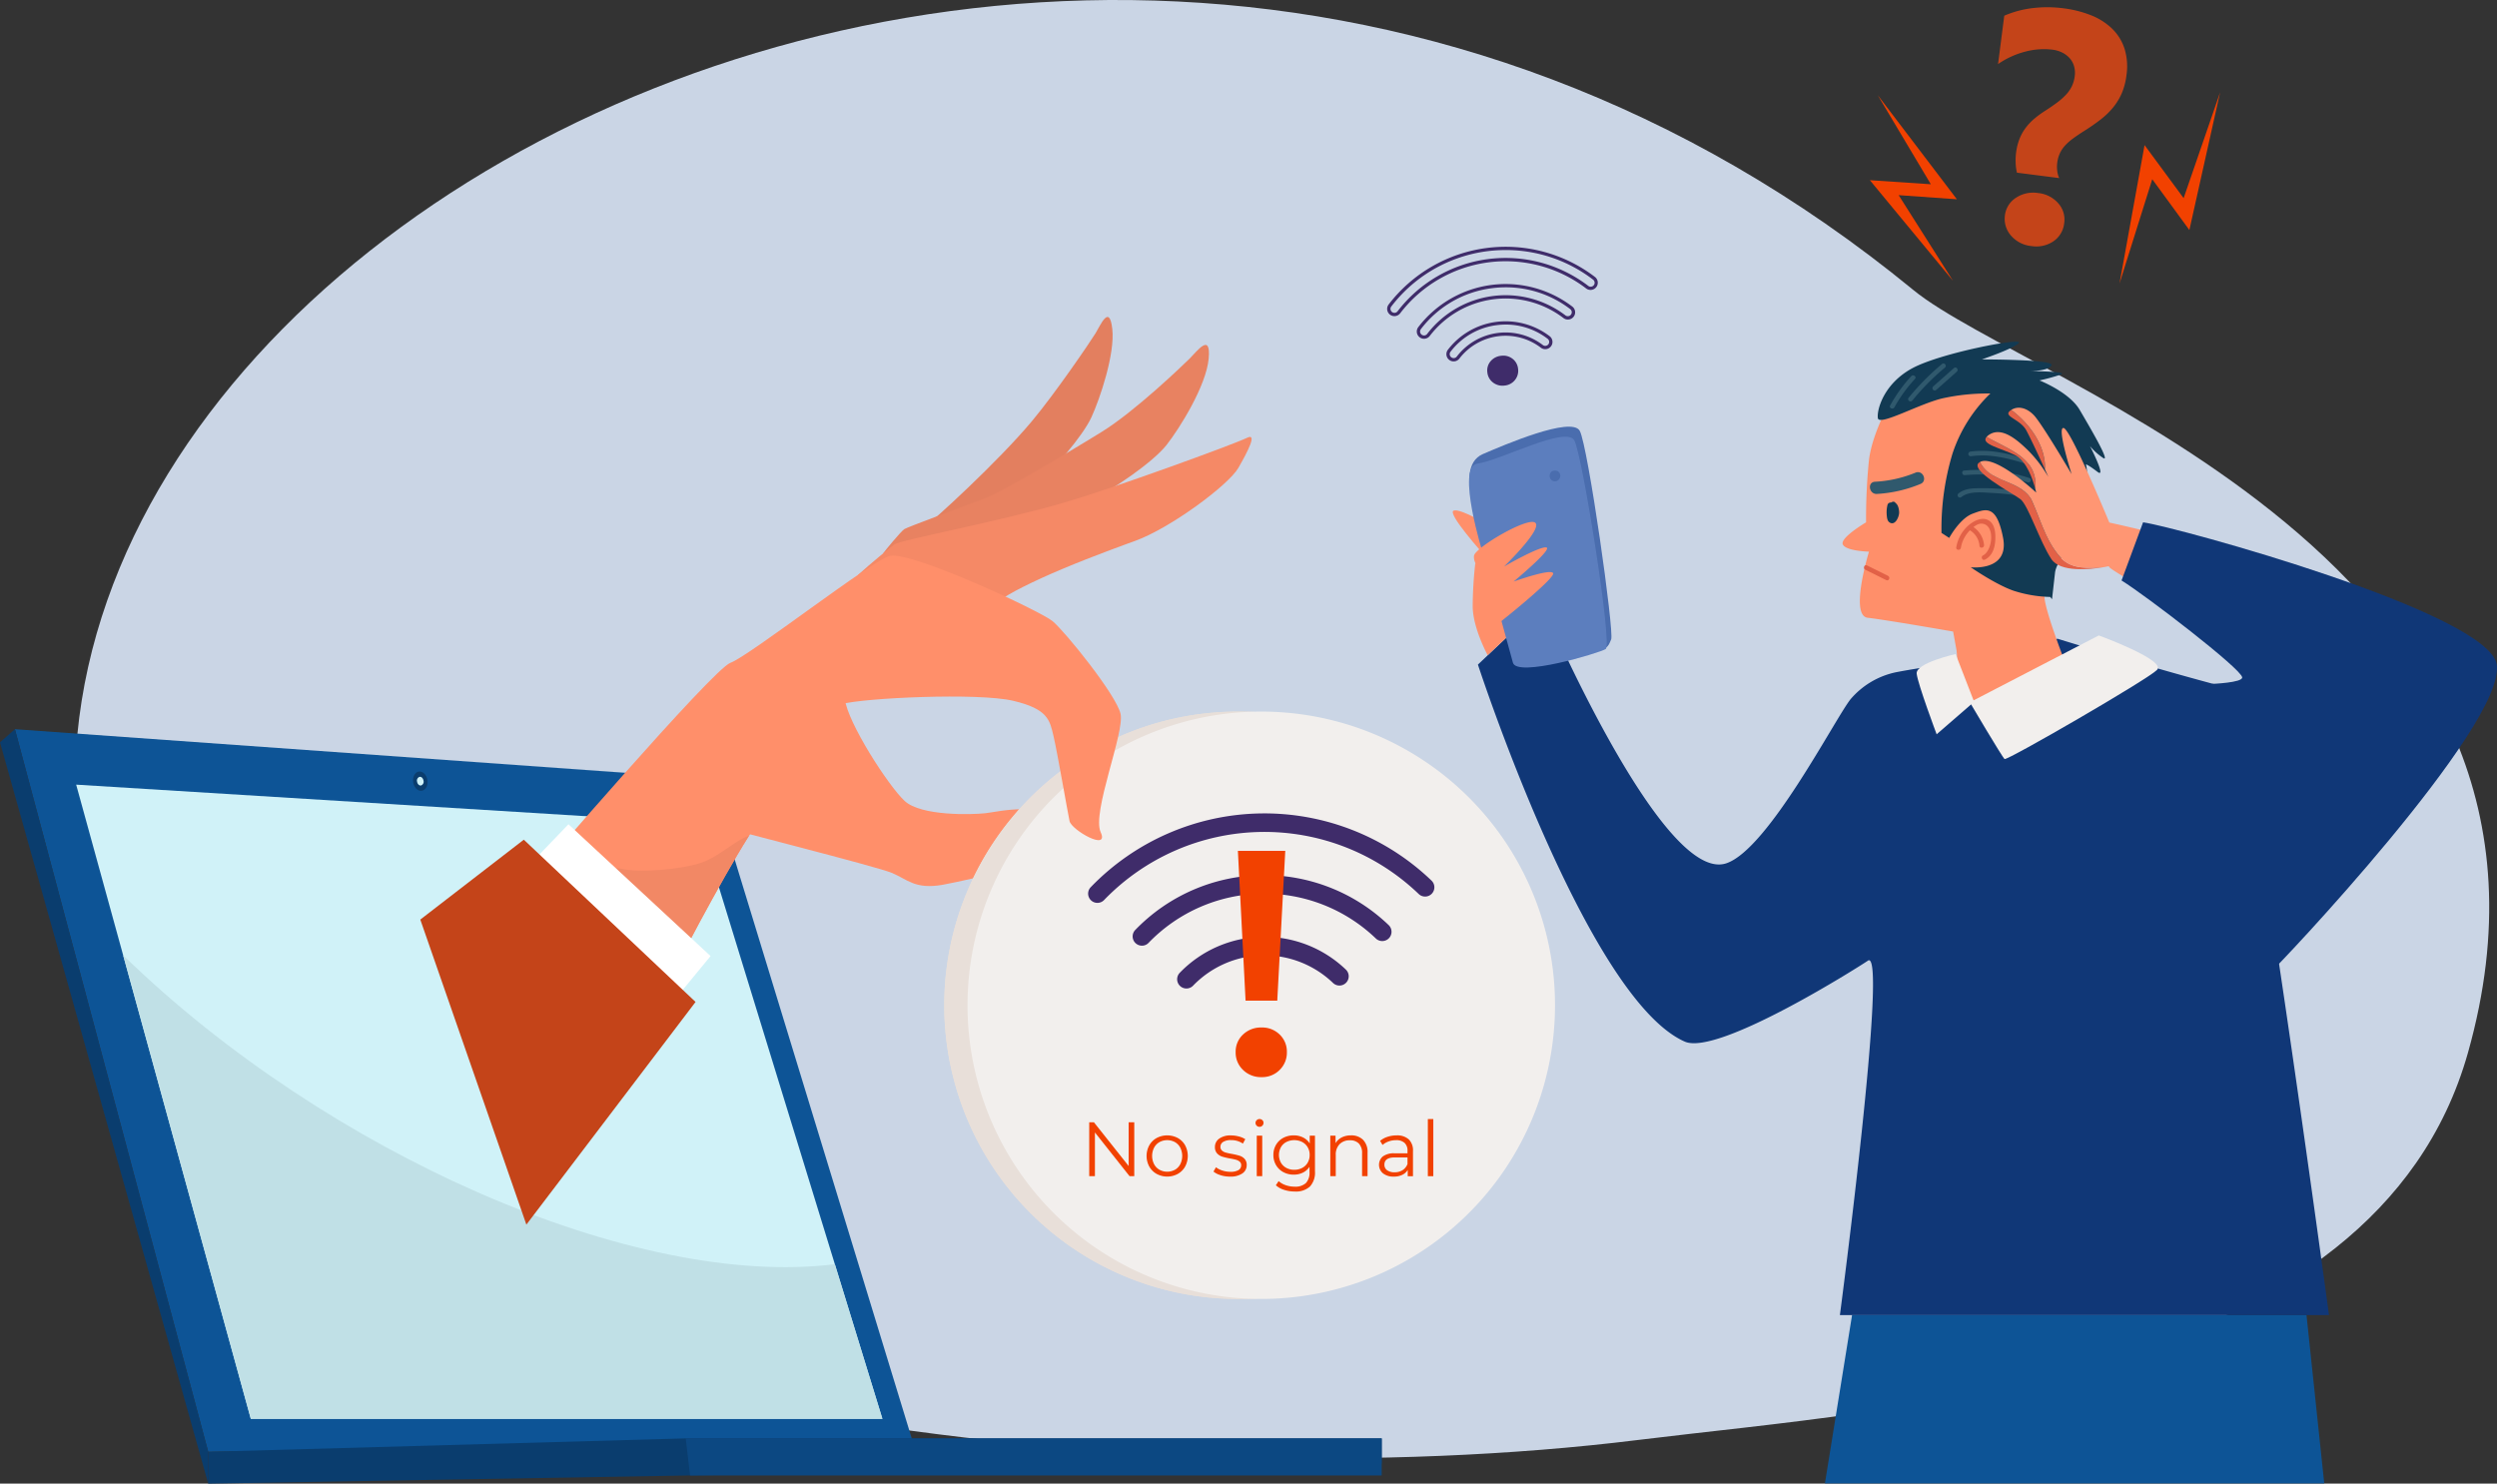 <svg xmlns="http://www.w3.org/2000/svg" width="666" height="395.772" viewBox="0 0 666 395.772"><rect x="0" y="0" width="666" height="395.772" fill="#333333" stroke="none"/><defs><clipPath id="clip-path"><path id="Rectangle_11922" fill="none" d="M0 0h666v395.772H0z" data-name="Rectangle 11922"/></clipPath><clipPath id="clip-path-2"><path id="Path_77779" fill="none" d="m492.243 599.6.017-.02q-.02 0-.017.02m95.341-86.089c-4.417.848-37.561 26.745-42.6 28.551-4.7 1.685-51.694 56.318-52.726 57.518.43-.021 8.657 6.012 17.385 12.045 9.833 6.8 20.3 13.593 20.978 11.734 1.293-3.562 16.872-32.253 20.987-37.566s16.767-30.991 22.9-32.692 36.528-3.1 45.848-.914 9.787 5.169 10.787 9.382 3.769 20.343 4.284 22.721 10.7 8.208 8.3 2.951 6.433-26.552 5.306-31.565-14.774-21.944-18.139-24.726c-3.249-2.685-35.074-17.5-42.6-17.5a3.844 3.844 0 0 0-.713.058" data-name="Path 77779" transform="translate(-492.243 -513.455)"/></clipPath></defs><g id="Hotspot_Not_Working_Quick_Fixes_That_Actually_Work" data-name="Hotspot Not Working? Quick Fixes That Actually Work" transform="translate(0 -.005)"><g id="Group_28952" data-name="Group 28952" transform="translate(0 .005)"><g id="Group_28951" clip-path="url(#clip-path)" data-name="Group 28951"><path id="Path_77750" fill="#cad5e5" d="M104.786 307.5c51.723 67.611 247.811 93.167 381.223 76.642 68.981-8.545 196.585-15.151 221.451-103.326 36.9-130.852-117.266-178.3-147.918-203.442C313.076-124.821-45.491 111.063 104.786 307.5" data-name="Path 77750" transform="translate(-49.203 -.005)"/><path id="Path_77751" fill="#0d5496" d="m13.792 673.922 51.551 192.76 188.053-2.25-54.2-177.257Z" data-name="Path 77751" transform="translate(-9.811 -479.403)"/><path id="Path_77752" fill="#0a3d6e" d="M385.488 715.31c.221 1.414-.451 2.693-1.5 2.857s-2.08-.849-2.3-2.263.451-2.693 1.5-2.857 2.08.85 2.3 2.264" data-name="Path 77752" transform="translate(-271.487 -507.222)"/><path id="Path_77753" fill="#d0f2f8" d="M387.074 718.963a1.051 1.051 0 0 1-.676 1.287c-.473.074-.937-.383-1.037-1.02a1.052 1.052 0 0 1 .676-1.288c.473-.074.937.383 1.037 1.02" data-name="Path 77753" transform="translate(-274.117 -510.712)"/><path id="Path_77754" fill="#d0f2f8" d="M285.408 894.346H116.944L82.9 770.69l-12.535-45.52 166.191 10.288L272.725 853.1Z" data-name="Path 77754" transform="translate(-50.051 -515.859)"/><path id="Path_77755" fill="#c0e0e6" d="M316.3 1006.53H147.838l-34.049-123.655c54.591 53.108 136.617 89.033 189.829 82.411Z" data-name="Path 77755" transform="translate(-80.945 -628.044)"/><path id="Path_77756" fill="#0a3d6e" d="M505.391 1329.353v6.751l-184.467 3.135-128.53 2.183v-8.494l127.361-3.576Z" data-name="Path 77756" transform="translate(-136.862 -945.651)"/><path id="Path_77757" fill="#0c4882" d="M819.276 1329.353v9.887H634.809l-1.169-9.887Z" data-name="Path 77757" transform="translate(-450.746 -945.651)"/><path id="Path_77758" fill="#0a3d6e" d="M3.981 673.922 0 677.427l55.533 197.748v-8.494Z" data-name="Path 77758" transform="translate(0 -479.403)"/><path id="Path_77759" fill="#ff8f6a" fill-rule="evenodd" d="M647.43 677.153c6.128 1.849 46.219 11.93 50.509 13.694s6.211 4.5 13.628 3.2 36.086-8.474 39.8-8.639 7.216-1.86-3.5-7.826-21.209-3.027-24.909-2.627-17.135.783-21.516-3.256-15.263-21-15.944-27.149-44.2 30.75-38.072 32.6" data-name="Path 77759" transform="translate(-460.136 -458.021)"/><path id="Path_77760" fill="#e8dfd9" d="M1029.252 735.977a78.346 78.346 0 1 1-78.346-78.346 78.346 78.346 0 0 1 78.346 78.346" data-name="Path 77760" transform="translate(-620.705 -467.814)"/><path id="Path_77761" fill="#e8dfd9" d="M1029.252 735.977a78.346 78.346 0 1 1-78.346-78.346 78.346 78.346 0 0 1 78.346 78.346" data-name="Path 77761" transform="translate(-620.705 -467.814)"/><path id="Path_77762" fill="#f2efed" d="M1050.744 735.977a78.346 78.346 0 1 1-78.344-78.346 78.346 78.346 0 0 1 78.346 78.346" data-name="Path 77762" transform="translate(-635.993 -467.814)"/><path id="Path_77763" fill="#3f2c6a" d="M1007.9 775.6a2.471 2.471 0 0 1-1.7-4.183 64.361 64.361 0 0 1 90.9-1.754 2.471 2.471 0 1 1-3.427 3.562 59.412 59.412 0 0 0-83.91 1.619 2.467 2.467 0 0 1-1.865.756" data-name="Path 77763" transform="translate(-715.282 -534.751)"/><path id="Path_77764" fill="#3f2c6a" d="M1049.031 827.6a2.471 2.471 0 0 1-1.7-4.183 47.867 47.867 0 0 1 67.6-1.3 2.471 2.471 0 0 1-3.427 3.562 42.919 42.919 0 0 0-60.616 1.169 2.468 2.468 0 0 1-1.866.757" data-name="Path 77764" transform="translate(-744.541 -575.335)"/><path id="Path_77765" fill="#3f2c6a" d="M1090.162 879.605a2.471 2.471 0 0 1-1.7-4.183 31.371 31.371 0 0 1 44.31-.856 2.471 2.471 0 1 1-3.427 3.562 26.425 26.425 0 0 0-37.321.72 2.467 2.467 0 0 1-1.866.757" data-name="Path 77765" transform="translate(-773.801 -615.916)"/><path id="Path_77766" fill="#f24100" d="M1143.784 844.792a6.364 6.364 0 0 1-1.963-4.738 6.226 6.226 0 0 1 1.963-4.7 6.879 6.879 0 0 1 4.952-1.878 6.627 6.627 0 0 1 4.824 1.878 6.3 6.3 0 0 1 1.921 4.7 6.439 6.439 0 0 1-1.921 4.738 6.543 6.543 0 0 1-4.824 1.921 6.79 6.79 0 0 1-4.952-1.921m-1.366-58.438h12.635l-2.135 39.955h-8.452Z" data-name="Path 77766" transform="translate(-812.246 -559.382)"/><path id="Path_77767" fill="#f24100" d="M1018.516 1037.226v14.374h-1.253l-9.241-11.665v11.665h-1.52v-14.376h1.253l9.262 11.665v-11.665Z" data-name="Path 77767" transform="translate(-715.986 -737.843)"/><path id="Path_77768" fill="#f24100" d="M1062.2 1059.6a5.163 5.163 0 0 1-1.971-1.961 5.947 5.947 0 0 1 0-5.668 5.092 5.092 0 0 1 1.971-1.951 6.018 6.018 0 0 1 5.627 0 5.024 5.024 0 0 1 1.961 1.951 6.021 6.021 0 0 1 0 5.668 5.094 5.094 0 0 1-1.961 1.961 5.94 5.94 0 0 1-5.627 0m4.878-1.109a3.651 3.651 0 0 0 1.422-1.491 4.959 4.959 0 0 0 0-4.395 3.656 3.656 0 0 0-1.427-1.489 4.331 4.331 0 0 0-4.128 0 3.721 3.721 0 0 0-1.437 1.489 4.872 4.872 0 0 0 0 4.395 3.716 3.716 0 0 0 1.438 1.489 4.328 4.328 0 0 0 4.128 0" data-name="Path 77768" transform="translate(-753.692 -746.448)"/><path id="Path_77769" fill="#f24100" d="M1123.215 1059.929a5.407 5.407 0 0 1-1.879-.955l.657-1.15a5.523 5.523 0 0 0 1.7.873 6.766 6.766 0 0 0 2.136.339 4.079 4.079 0 0 0 2.187-.462 1.47 1.47 0 0 0 .708-1.3 1.173 1.173 0 0 0-.39-.934 2.593 2.593 0 0 0-.986-.514 14.259 14.259 0 0 0-1.581-.339 18.036 18.036 0 0 1-2.115-.5 3.1 3.1 0 0 1-1.365-.873 2.425 2.425 0 0 1-.565-1.7 2.671 2.671 0 0 1 1.13-2.218 5.072 5.072 0 0 1 3.142-.863 8.162 8.162 0 0 1 2.095.277 5.762 5.762 0 0 1 1.725.729l-.636 1.17a5.454 5.454 0 0 0-3.183-.924 3.69 3.69 0 0 0-2.1.493 1.509 1.509 0 0 0-.709 1.294 1.278 1.278 0 0 0 .4.986 2.458 2.458 0 0 0 1 .544 16.043 16.043 0 0 0 1.643.359 19.007 19.007 0 0 1 2.074.493 3.048 3.048 0 0 1 1.335.842 2.318 2.318 0 0 1 .554 1.643 2.613 2.613 0 0 1-1.181 2.249 5.614 5.614 0 0 1-3.275.832 8.29 8.29 0 0 1-2.516-.38" data-name="Path 77769" transform="translate(-797.674 -746.448)"/><path id="Path_77770" fill="#f24100" d="M1160.491 1036a1.008 1.008 0 0 1-.308-.739.987.987 0 0 1 .308-.719 1.034 1.034 0 0 1 .76-.308 1.051 1.051 0 0 1 .76.3.951.951 0 0 1 .308.709 1.075 1.075 0 0 1-1.828.76m.021 2.67h1.458v10.8h-1.458Z" data-name="Path 77770" transform="translate(-825.308 -735.718)"/><path id="Path_77771" fill="#f24100" d="M1187.779 1049.405v9.488a5.5 5.5 0 0 1-1.345 4.076 5.563 5.563 0 0 1-4.056 1.325 9.066 9.066 0 0 1-2.844-.442 5.856 5.856 0 0 1-2.187-1.222l.739-1.109a5.545 5.545 0 0 0 1.9 1.089 7.094 7.094 0 0 0 2.352.39 4.15 4.15 0 0 0 3.019-.955 4.02 4.02 0 0 0 .965-2.968v-1.377a4.392 4.392 0 0 1-1.776 1.561 5.491 5.491 0 0 1-2.434.534 5.739 5.739 0 0 1-2.762-.668 4.924 4.924 0 0 1-1.951-1.869 5.253 5.253 0 0 1-.709-2.721 5.2 5.2 0 0 1 .709-2.711 4.9 4.9 0 0 1 1.94-1.849 5.8 5.8 0 0 1 2.772-.657 5.482 5.482 0 0 1 2.485.554 4.478 4.478 0 0 1 1.787 1.6v-2.074Zm-3.409 8.595a3.634 3.634 0 0 0 1.468-1.406 4.019 4.019 0 0 0 .524-2.054 3.964 3.964 0 0 0-.524-2.044 3.673 3.673 0 0 0-1.458-1.4 4.742 4.742 0 0 0-4.23-.01 3.585 3.585 0 0 0-1.458 1.4 4.291 4.291 0 0 0 0 4.108 3.651 3.651 0 0 0 1.458 1.406 4.365 4.365 0 0 0 2.105.5 4.426 4.426 0 0 0 2.115-.5" data-name="Path 77771" transform="translate(-837.05 -746.448)"/><path id="Path_77772" fill="#f24100" d="M1238.006 1050.5a4.612 4.612 0 0 1 1.2 3.44v6.264h-1.458v-6.12a3.583 3.583 0 0 0-.842-2.567 3.165 3.165 0 0 0-2.4-.883 3.691 3.691 0 0 0-2.762 1.037 3.918 3.918 0 0 0-1.017 2.865v5.668h-1.458v-10.8h1.4v1.992a4.054 4.054 0 0 1 1.653-1.53 5.293 5.293 0 0 1 2.454-.544 4.415 4.415 0 0 1 3.234 1.181" data-name="Path 77772" transform="translate(-874.453 -746.448)"/><path id="Path_77773" fill="#f24100" d="M1282.232 1050.38a4.088 4.088 0 0 1 1.129 3.132v6.7h-1.4v-1.684a3.342 3.342 0 0 1-1.448 1.315 5.063 5.063 0 0 1-2.269.472 4.444 4.444 0 0 1-2.875-.862 2.968 2.968 0 0 1-.072-4.5 4.876 4.876 0 0 1 3.173-.842h3.43v-.657a2.768 2.768 0 0 0-.781-2.126 3.224 3.224 0 0 0-2.28-.729 5.8 5.8 0 0 0-1.971.339 4.972 4.972 0 0 0-1.622.935l-.657-1.089a5.827 5.827 0 0 1 1.972-1.078 7.665 7.665 0 0 1 2.423-.38 4.575 4.575 0 0 1 3.245 1.057m-1.643 8.215a3.374 3.374 0 0 0 1.314-1.632v-1.766h-3.389q-2.773 0-2.772 1.93a1.764 1.764 0 0 0 .719 1.489 3.269 3.269 0 0 0 2.013.544 3.842 3.842 0 0 0 2.115-.565" data-name="Path 77773" transform="translate(-906.49 -746.448)"/><path id="Rectangle_11921" fill="#f24100" d="M0 0h1.458v15.238H0z" data-name="Rectangle 11921" transform="translate(380.835 298.52)"/><path id="Path_77774" fill="#e37f5f" fill-rule="evenodd" d="M879.752 339.045c-5.869 5.165-34.228 14.21-29.109 10.464 3.054-2.235 20.271-18 29.22-28.694 6.335-7.571 15.689-21.33 17.025-23.517s3.689-7.853 4.456-1.171-3.291 18.658-5.57 23.611-10.152 14.141-16.021 19.306" data-name="Path 77774" transform="translate(-604.676 -208.41)"/><path id="Path_77775" fill="#e88261" fill-rule="evenodd" d="M815.991 374.4c.406-.611 4.785-5.928 5.687-6.5s15.459-5.912 21.8-8.344c3.782-1.451 18.665-10.093 30.761-17.544 8.914-5.492 21.621-17.722 23.544-19.618s5.715-7.126 5.054.063-7.689 18.509-11.242 23.017-14.067 11.821-21.529 15.516-54.481 14.02-54.075 13.41" data-name="Path 77775" transform="translate(-580.462 -226.762)"/><path id="Path_77776" fill="#f58966" fill-rule="evenodd" d="M793.043 440.509c2.933-2.675 8.512-7.27 9.548-8.033 1.65-1.213 28.447-6.2 45.41-11.18 13.139-3.856 44.875-15.406 48.713-17.268 2.757-1.338.172 3.615-2.343 8.027-2.576 4.519-18.056 16.066-27.608 19.511-2.156.778-11.177 4.026-19.322 7.453-7.713 3.246-14.562 6.646-16.747 8.468-4.492 3.746-39.9-4.924-37.651-6.978" data-name="Path 77776" transform="translate(-564.066 -287.253)"/><path id="Path_77777" fill="#ff8f6a" fill-rule="evenodd" d="M492.243 599.6s47.994-55.833 52.743-57.538c5.037-1.807 38.182-27.7 42.6-28.551 5.919-1.137 39.946 14.657 43.312 17.438s17.012 19.713 18.139 24.726-7.708 26.308-5.306 31.565-7.786-.572-8.3-2.951-3.284-18.508-4.284-22.721-1.466-7.2-10.787-9.382-39.718-.788-45.849.914-18.784 27.379-22.9 32.692-19.694 34-20.987 37.567-38.524-24.634-38.381-23.759" data-name="Path 77777" transform="translate(-350.162 -365.253)"/></g></g><g id="Group_28954" data-name="Group 28954" transform="translate(142.081 148.207)"><g id="Group_28953" clip-path="url(#clip-path-2)" data-name="Group 28953"><path id="Path_77778" fill="#f28865" fill-rule="evenodd" d="M601.645 772.864c-3.547 1.588-7.265 5.2-11.49 6.734-5.615 2.039-16.859 2.769-21.086 1.838-12.546-2.764 19.851 20.787 19.851 20.787s20.986-33.055 12.725-29.358" data-name="Path 77778" transform="translate(-544.84 -697.783)"/></g></g><g id="Group_28956" data-name="Group 28956" transform="translate(0 .005)"><g id="Group_28955" clip-path="url(#clip-path)" data-name="Group 28955"><path id="Path_77780" fill="#fff" fill-rule="evenodd" d="m521.314 796.94-15.621 18.99-39.273-36.441 16.993-17.708Z" data-name="Path 77780" transform="translate(-331.793 -541.902)"/><path id="Path_77781" fill="#c44419" fill-rule="evenodd" d="m415.985 776.04 45.809 43.284-45.125 59.4-28.293-81.372Z" data-name="Path 77781" transform="translate(-276.275 -552.046)"/><path id="Path_77782" fill="#0d5496" d="M1693.584 1215.288h121.2l4.736 44.935h-133.18Z" data-name="Path 77782" transform="translate(-1199.596 -864.509)"/><path id="Path_77783" fill="#103777" d="M1592.688 747.73h-130.455s13.052-98.847 7.425-94.521c-.772.594-39.792 25.531-48.8 21.563-26.128-11.507-55.17-100.571-55.17-100.571l17.136-16.242s31.862 75 49.1 69.249c11.187-3.729 28.978-38.565 33.183-43.813a21.764 21.764 0 0 1 12.3-7.2 186.662 186.662 0 0 1 19.292-2.638l23.579-6.259s23.971 7.444 45.81 13.191c4.1 1.078 26.6 167.235 26.6 167.235" data-name="Path 77783" transform="translate(-971.495 -396.911)"/><path id="Path_77784" fill="#ff8f6a" d="M1833.061 610.611c-9.575 2.257-21.433 4.777-21.433 4.777l-3.136-7.16-.363-6.5c10 2.374 20.089 5.327 30.2 7.42a68.23 68.23 0 0 1-5.268 1.467" data-name="Path 77784" transform="translate(-1286.232 -428.044)"/><path id="Path_77785" fill="#f2efed" d="M1781.491 604.476s-10.717 2.388-10.389 5.243 5.328 16.164 5.328 16.164l9.995-8.668Z" data-name="Path 77785" transform="translate(-1259.887 -430.002)"/><path id="Path_77786" fill="#ff8f6a" d="M1715.993 347.142s-5.472 9.324-6.335 16.959a156.185 156.185 0 0 0-.757 16.484s-7.1 4.169-6.193 5.928 6.966 1.892 6.966 1.892-5.243 17.082-.335 17.636 22.782 3.678 22.782 3.678l1.02 5.639 30.915 7.86s-7.249-17.877-7.57-22.629a11.883 11.883 0 0 1 .388-4.643c1.584-4.24 7.961-11.8 9.933-29.256s-10.079-23.231-21.347-26.161-23.029-1.5-29.468 6.613" data-name="Path 77786" transform="translate(-1211.183 -241.246)"/><path id="Path_77787" fill="#123a53" d="M1781.148 383.9a34.234 34.234 0 0 1-9.755-1.654c-4.785-1.645-11.444-6.264-11.444-6.264s10.362 1.171 8.621-7.863-4.653-7.706-8.11-6.439-6.254 6.474-6.254 6.474l-2.058-1.337a69.071 69.071 0 0 1 2.948-21.208 39.266 39.266 0 0 1 10.09-15.982 55.882 55.882 0 0 0-12.852 1.31c-6.245 1.5-16.863 7.485-17.162 5.242s1.593-9.21 9.238-13.317 29.652-8.249 28.377-6.736-9.887 4.406-9.887 4.406 19.334-.025 18.6 1.549-5.7 1.565-5.7 1.565 10.485.08 8.18.924a51.664 51.664 0 0 1-5.7 1.565s7.934 3.106 10.714 7.838 8.338 14.2 6.28 12.86a16.623 16.623 0 0 1-3.509-3.158s4.529 8.8 1.988 6.853-3.088-2.006-3.088-2.006.844 2.3-.317 7.7-2.384 11.33-2.384 11.33 1.5 6.245.052 4.424l-1.452-1.821s-3.826 4.539-4.135 7.265-.8 7.09-.8 7.09Z" data-name="Path 77787" transform="translate(-1234.312 -224.656)"/><path id="Path_77788" fill="#123a53" d="M1743.559 464.58a8.38 8.38 0 0 0-.194 2.625c.053.638.122 1.556.706 1.964 1.491 1.043 2.515-1.3 2.6-2.424.078-1.019-.428-3.51-1.993-2.636-1.333.745-.971 3.131-.512 4.263a.832.832 0 0 0 1.517-.027 6.093 6.093 0 0 0 .1-4.173c-.32-1.008-1.824-.336-1.506.666a4.281 4.281 0 0 1-.126 2.894l1.517-.027a3.283 3.283 0 0 1-.258-1.058c-.015-.265.094-.567.063-.821q.324-.612-.6-.336a2.125 2.125 0 0 1 .139.529 2.549 2.549 0 0 1-.033.933c-.017.08-.5 1.259.164.98 0 0-.142-.9-.15-.986a7.086 7.086 0 0 1 .2-2.184c.241-1.03-1.4-1.206-1.636-.185" data-name="Path 77788" transform="translate(-1240.14 -329.841)"/><path id="Path_77789" fill="#30596d" d="M1729.778 442.17a35.528 35.528 0 0 0 11.632-2.667c1.96-.807.63-3.82-1.332-3.012a32.851 32.851 0 0 1-10.813 2.425c-2.111.117-1.589 3.37.514 3.254" data-name="Path 77789" transform="translate(-1229.172 -310.407)"/><path id="Path_77790" fill="#e26147" d="m1722.749 523.542 5.6 2.776c.713.353 1.167-.8.46-1.146l-5.6-2.776c-.713-.353-1.167.8-.46 1.146" data-name="Path 77790" transform="translate(-1225.243 -371.566)"/><path id="Path_77791" fill="#e26147" d="M1808.906 487.267a8.691 8.691 0 0 1 1.674-3.843c.771-.99 2.437-2.673 3.821-2.624 3.74.134 3.022 7.162.424 8.478-.706.358-.212 1.49.5 1.13 1.891-.958 2.584-2.908 2.741-4.928.141-1.812.049-4.467-1.727-5.534-1.816-1.092-4.075.166-5.468 1.381a9.944 9.944 0 0 0-3.192 5.8c-.144.782 1.084.917 1.227.139" data-name="Path 77791" transform="translate(-1285.903 -341.118)"/><path id="Path_77792" fill="#e26147" d="M1819.144 487.141a5.325 5.325 0 0 1 2.694 4.219c.069.791 1.289.6 1.22-.193a6.457 6.457 0 0 0-3.175-5.016c-.681-.395-1.426.591-.739.99" data-name="Path 77792" transform="translate(-1293.873 -345.765)"/><path id="Path_77793" fill="#30596d" d="M1747.566 355.416a38.546 38.546 0 0 1 5.478-7.56c.54-.584-.455-1.317-.99-.739a39.83 39.83 0 0 0-5.635 7.839c-.383.7.767 1.147 1.146.46" data-name="Path 77793" transform="translate(-1242.279 -246.777)"/><path id="Path_77794" fill="#30596d" d="M1764.321 345.8a63.949 63.949 0 0 1 8.693-8.793c.611-.509-.158-1.476-.77-.965a65.573 65.573 0 0 0-8.913 9.02c-.5.618.489 1.354.99.739" data-name="Path 77794" transform="translate(-1254.266 -238.946)"/><path id="Path_77795" fill="#30596d" d="m1786.66 345.642 5.527-4.9c.594-.526-.173-1.494-.769-.965l-5.528 4.9c-.594.526.173 1.494.77.966" data-name="Path 77795" transform="translate(-1270.26 -241.6)"/><path id="Path_77796" fill="#30596d" d="M1809.891 453.553c2.169-1.736 5.751-1.216 8.336-1.1a61.828 61.828 0 0 1 7.832.88c.784.135.92-1.092.139-1.227a60.86 60.86 0 0 0-10.986-.932c-2.181.021-4.322 0-6.091 1.416a.618.618 0 0 0 .77.966" data-name="Path 77796" transform="translate(-1286.774 -320.945)"/><path id="Path_77797" fill="#30596d" d="M1813.889 435.68a41.164 41.164 0 0 1 16.776 1.928c.752.248 1.215-.9.46-1.146a42.89 42.89 0 0 0-17.428-2c-.791.071-.6 1.291.192 1.22" data-name="Path 77797" transform="translate(-1289.833 -308.933)"/><path id="Path_77798" fill="#30596d" d="M1819.543 418.112c5.535-.782 10.776.779 16 2.442.754.24 1.218-.9.46-1.146-5.426-1.728-10.91-3.327-16.654-2.516a.618.618 0 0 0 .193 1.22" data-name="Path 77798" transform="translate(-1293.856 -296.407)"/><path id="Path_77799" fill="#f2efed" d="M1854.646 587.27s18.112 6.6 15.52 9.208-40.019 24.267-40.655 23.761-9.259-15.133-9.259-15.133Z" data-name="Path 77799" transform="translate(-1294.855 -417.762)"/><path id="Path_77800" fill="#e26147" d="M1849.851 452.879c-4.317-4.5-5.689-10.614-8.225-15.959-3.088-5.159-10.862-4.332-13.637-9.891-3.6 1.885 8.764 8.316 10.814 9.921 2.083 1.631 5.146 11.308 8.225 15.959 2.391 3.612 10.3 2.762 13.713 2.2-3.853.142-7.857.62-10.89-2.233" data-name="Path 77800" transform="translate(-1299.895 -303.773)"/><path id="Path_77801" fill="#e26147" d="M1834.921 403.739c-1.761 1.946 3.931 3.028 7.611 4.883 3.118 1.571 4.778 6.728 5.365 8.955.82-8.219-7.077-10.369-12.976-13.838" data-name="Path 77801" transform="translate(-1305.056 -287.205)"/><path id="Path_77802" fill="#e26147" d="M1856.607 378.873a3.807 3.807 0 0 0-.405.3c-1.706 1.464 2.778 2.174 4.392 5.118 1.144 2.085 3.633 7.467 4.989 10.434.286-6.249-4.127-12.248-8.976-15.852" data-name="Path 77802" transform="translate(-1320.158 -269.517)"/><path id="Path_77803" fill="#ff9673" d="M1963.127 452.719c-1.4 2.765-3.078 5.878-4.9 8.9-3.539 5.858-7.648 11.371-11.464 13.356-9.452 4.92-24.867 12.451-24.867 12.451s-1.916-5.42-2.8-17.875.29-18.252.29-18.252-54.356-30.392-55.271-31.926l-.158-.27s-.612.138-1.6.3c-3.853.136-7.852.617-10.888-2.236-4.317-4.5-5.69-10.614-8.225-15.959-3.09-5.158-10.861-4.331-13.635-9.892a1.572 1.572 0 0 1 .171-.09c3.74-1.579 12.64 6.257 14.483 7.929.213.2.34.316.34.316s-.08-.4-.252-1.037c.82-8.222-7.073-10.37-12.974-13.841a3.531 3.531 0 0 1 .668-.552c3.488-2.309 7.729 1.571 10.582 4.365a34.333 34.333 0 0 1 4.279 5.371c.517.792.856 1.36.942 1.494a342.05 342.05 0 0 0-.909-2c.288-6.248-4.13-12.249-8.978-15.855 1.688-1.1 4.019-.678 6.013 1.4 2.115 2.205 9.75 15.17 10.073 15.715-.174-.551-4.005-12.672-2.118-12.287 1.932.393 12.179 25.214 12.179 25.214a359.21 359.21 0 0 1 40.618 11.425c19.7 7.023 39.073 16.246 46.8 17.817a37.313 37.313 0 0 1 6.286 1.948 10.187 10.187 0 0 1 5.318 14.064" data-name="Path 77803" transform="translate(-1301.508 -268.064)"/><path id="Path_77804" fill="#103777" d="M1989.74 552.839c-1.921-12.483-5.172-27.011-5.172-27.011s8.128-.315 8.046-1.724c-.132-2.229-25.77-21.914-32.183-25.861l5.747-15.517c8.835 1.24 92.432 24.109 94.335 38.02 2.249 16.422-58.755 80.871-60.428 82.091 0 0-7.812-33.537-10.344-50" data-name="Path 77804" transform="translate(-1394.573 -343.394)"/><path id="Path_77805" fill="#4a6dae" d="M1362.852 425.65s-10.368-20.191-1.455-24.011c5.392-2.311 23.647-10.186 25.83-6.184s9.264 53.739 8.367 55.661c-1.273 2.729-.182 4.184-24.738 3.638-4.147-.092-8-29.1-8-29.1" data-name="Path 77805" transform="translate(-965.871 -280.519)"/><path id="Path_77806" fill="#ff8f6a" d="M1350.661 483.4s-9.823-10.914-8-11.642 10.187 4.366 10.187 4.366Z" data-name="Path 77806" transform="translate(-954.954 -335.543)"/><path id="Path_77807" fill="#ff8f6a" d="M1361.557 520.265a107.6 107.6 0 0 0-.7 11.516c0 5.821 4 13.1 4 13.1l6.549-6.185-3.274-10.55Z" data-name="Path 77807" transform="translate(-968.059 -370.097)"/><path id="Path_77808" fill="#5c7ebe" d="M1361.161 434.8s-7.276-23.283-1.456-24.011 23.647-10.186 25.83-6.184 10.187 54.57 8.368 55.661-23.647 7.64-24.739 3.638-8-29.1-8-29.1" data-name="Path 77808" transform="translate(-965.635 -287.121)"/><path id="Path_77809" fill="#ff8f6a" d="M1368.8 509.229c.15-.025 14.7-11.666 14.338-13.122s-10.55 2.183-10.55 2.183 10.55-8.731 8.731-9.1-11.278 5.093-11.278 5.093 10.186-9.823 8.367-11.642-16.007 6.548-16.371 8.731 2.546 5.093 2.546 5.093-3.274 4-1.455 5.093l3.638 2.183s-1.819 3.274-.728 4.365a4.421 4.421 0 0 0 2.761 1.116" data-name="Path 77809" transform="translate(-968.879 -343.155)"/><path id="Path_77810" fill="#4a6dae" d="M1432.589 435.095a1.551 1.551 0 0 0-.167 2.329 1.438 1.438 0 0 0 2.315-.663 1.383 1.383 0 0 0-1.466-1.84 1.294 1.294 0 0 0-.937 2.089c.309.421 1.054.811 1.518.387a1.3 1.3 0 0 0 .166-1.683.572.572 0 0 0-.616-.251.985.985 0 0 0-.707 1.248.552.552 0 0 0 .671.381 1.052 1.052 0 0 0 .738-.825.556.556 0 0 0-.671-.671 1.018 1.018 0 0 0-.793.968.752.752 0 0 0 .864.848 1.01 1.01 0 0 0 .251-1.83c-.628-.309-1.182.632-.551.942.133.066-.033-.072-.055-.116s0 .022 0 .024c.037-.05.046-.088.145-.09l.386.16c.05.059.024.093.035.131 0 .014-.175.046.006.016l-.671-.671c-.017.132-.028.082.025.063l.671.381s-.067.1-.056.094l-.616-.251c.1.132.128.24 0 .361l.385-.16a.239.239 0 0 1-.3-.167.205.205 0 0 1 0-.226.351.351 0 0 1 .569.2c0 .255-.344.562-.552.378-.14-.124-.2-.5-.051-.616a.563.563 0 0 0 .2-.747.55.55 0 0 0-.747-.2" data-name="Path 77810" transform="translate(-1018.649 -309.383)"/><path id="Path_77811" fill="#f24100" d="m1750.033 137.431-22.162-26.826 16.262 1.082-14.171-23.776 21.12 27.786-15.536-1.1Z" data-name="Path 77811" transform="translate(-1229.14 -62.538)"/><path id="Path_77812" fill="#f24100" d="m1958.573 136.361 6.677-36.914 10.422 14.147 9.725-28.212-8.193 36.724-9.9-13.56Z" data-name="Path 77812" transform="translate(-1393.252 -60.739)"/><path id="Path_77813" fill="#c44419" d="M1851.363 50.848a13.1 13.1 0 0 1-.342-2.592 15.981 15.981 0 0 1 .1-2.666 15.784 15.784 0 0 1 .848-3.55 12.669 12.669 0 0 1 1.551-2.916 14.638 14.638 0 0 1 2.281-2.5 25.075 25.075 0 0 1 3.032-2.246q1.8-1.162 3.177-2.184a18.181 18.181 0 0 0 2.382-2.09 9.235 9.235 0 0 0 1.6-2.278 8.783 8.783 0 0 0 .789-2.752 6.429 6.429 0 0 0-.155-2.524 5.557 5.557 0 0 0-1.1-2.124 6.473 6.473 0 0 0-1.978-1.561 8.052 8.052 0 0 0-2.746-.832 19.363 19.363 0 0 0-7.121.5 22.931 22.931 0 0 0-7.357 3.346l1.657-12.9a26.96 26.96 0 0 1 7.58-2.032 33 33 0 0 1 8.183.049 30.07 30.07 0 0 1 7.3 1.831 17.215 17.215 0 0 1 5.623 3.532 13.109 13.109 0 0 1 3.366 5.333 16.046 16.046 0 0 1 .531 7.234 17.518 17.518 0 0 1-1.209 4.658 16.03 16.03 0 0 1-2.271 3.781 20.364 20.364 0 0 1-3.337 3.252 53.509 53.509 0 0 1-4.4 3.072q-1.66 1.051-2.933 1.976a14.791 14.791 0 0 0-2.158 1.879 8.3 8.3 0 0 0-1.422 2.083 8.668 8.668 0 0 0-.729 2.629 8.364 8.364 0 0 0 .009 2.135 6.184 6.184 0 0 0 .519 1.9Zm3.846 19.574a8.234 8.234 0 0 1-5.436-2.789 6.782 6.782 0 0 1-1.622-5.348 6.482 6.482 0 0 1 2.916-4.723 8.34 8.34 0 0 1 5.958-1.282 8.123 8.123 0 0 1 5.355 2.735 6.452 6.452 0 0 1 1.585 5.3 6.686 6.686 0 0 1-2.841 4.818 8.182 8.182 0 0 1-5.915 1.288" data-name="Path 77813" transform="translate(-1313.404 -4.785)"/><path id="Path_77814" fill="#3f2c6a" d="M1283.749 246.556a1.932 1.932 0 0 1-1.534-3.105 39.3 39.3 0 0 1 55.021-7.349 1.932 1.932 0 1 1-2.347 3.07 35.426 35.426 0 0 0-49.6 6.626 1.935 1.935 0 0 1-1.381.753q-.078.006-.155.006m29.7-17.625a38.333 38.333 0 0 0-30.53 15.055 1.051 1.051 0 0 0 .2 1.474 1.065 1.065 0 0 0 .722.213 1.051 1.051 0 0 0 .752-.41 36.309 36.309 0 0 1 50.839-6.791 1.052 1.052 0 1 0 1.277-1.671 38.176 38.176 0 0 0-23.257-7.871" data-name="Path 77814" transform="translate(-911.834 -162.227)"/><path id="Path_77815" fill="#3f2c6a" d="M1311.126 277.09a1.932 1.932 0 0 1-1.534-3.105 29.338 29.338 0 0 1 41.079-5.487 1.932 1.932 0 0 1-2.347 3.07 25.47 25.47 0 0 0-35.662 4.763 1.935 1.935 0 0 1-1.382.752c-.052 0-.1.006-.155.006m21.822-13.727a28.939 28.939 0 0 0-3.835.256 28.231 28.231 0 0 0-18.822 10.9 1.053 1.053 0 0 0 .2 1.475 1.063 1.063 0 0 0 .722.212 1.056 1.056 0 0 0 .752-.409 26.35 26.35 0 0 1 36.9-4.928 1.052 1.052 0 0 0 1.277-1.671 28.183 28.183 0 0 0-17.188-5.834" data-name="Path 77815" transform="translate(-931.309 -186.721)"/><path id="Path_77816" fill="#3f2c6a" d="M1338.5 307.634a1.932 1.932 0 0 1-1.534-3.106 19.379 19.379 0 0 1 27.137-3.625 1.932 1.932 0 1 1-2.347 3.07 15.513 15.513 0 0 0-21.72 2.9 1.933 1.933 0 0 1-1.381.753c-.052 0-.1.006-.154.006m13.893-9.823a18.861 18.861 0 0 0-2.492.166 18.351 18.351 0 0 0-12.235 7.086 1.05 1.05 0 0 0 .2 1.474 1.061 1.061 0 0 0 .722.213 1.053 1.053 0 0 0 .752-.41 16.393 16.393 0 0 1 22.954-3.066 1.051 1.051 0 0 0 1.474-.2 1.053 1.053 0 0 0-.2-1.474 18.324 18.324 0 0 0-11.176-3.792" data-name="Path 77816" transform="translate(-950.785 -211.226)"/><path id="Path_77817" fill="#3f2c6a" d="M1375.824 335.86a3.842 3.842 0 0 1-1.5-2.708 3.76 3.76 0 0 1 .857-2.951 4.152 4.152 0 0 1 2.842-1.465 4 4 0 0 1 3.022.8 3.8 3.8 0 0 1 1.473 2.685 3.888 3.888 0 0 1-.828 2.974 3.951 3.951 0 0 1-2.762 1.482 4.1 4.1 0 0 1-3.1-.814" data-name="Path 77817" transform="translate(-977.617 -233.828)"/></g></g></g></svg>